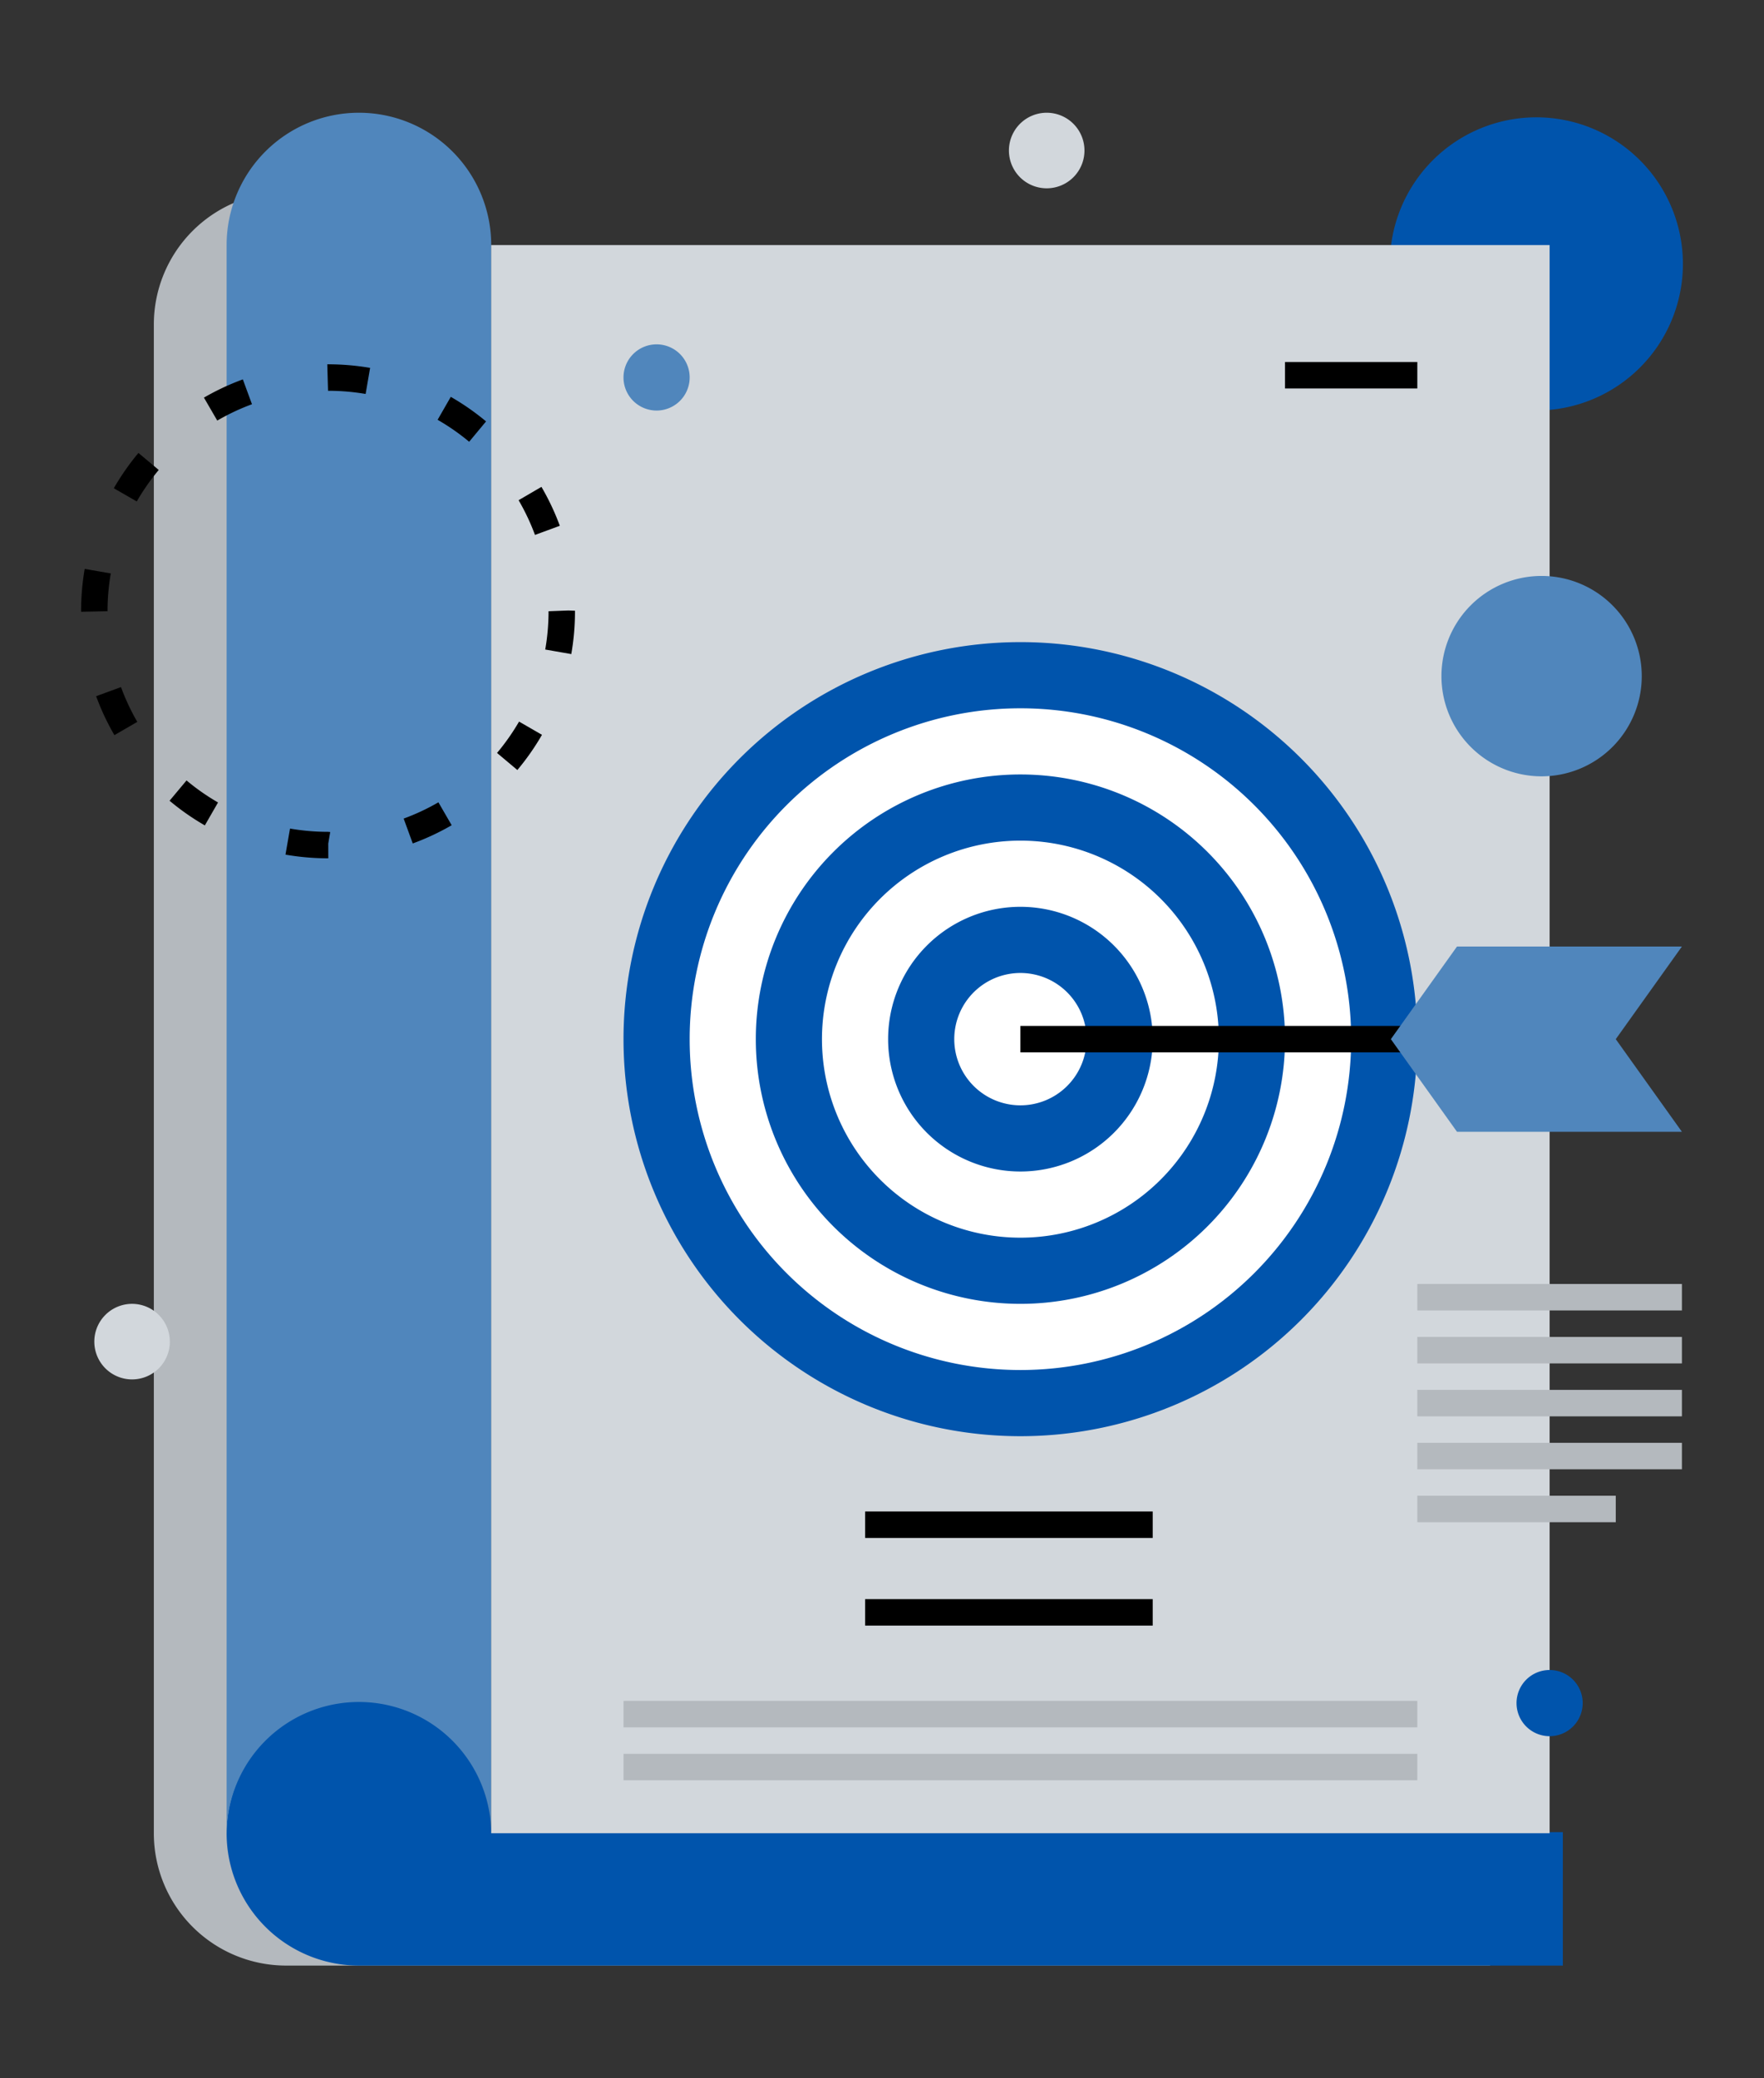 <svg xmlns="http://www.w3.org/2000/svg" xmlns:xlink="http://www.w3.org/1999/xlink" width="90" height="106" viewBox="-4.137 -5.75 90 106"><rect x="-4.137" y="-5.75" width="90" height="106" fill="#333333" stroke="none"/><defs><clipPath id="a"><rect width="81.726" height="94.5" fill="none"/></clipPath></defs><g clip-path="url(#a)"><path d="M81.726,7.709A7.476,7.476,0,1,1,74.248.234a7.479,7.479,0,0,1,7.478,7.475" fill="#0054ac"/><path d="M17.212,87.694V10.8a6.75,6.75,0,0,0-13.5,0V87.806l0-.028A6.748,6.748,0,0,0,10.462,94.5H71.887V87.694Z" fill="#b4b9be"/><path d="M20.925,87.694v.056a6.75,6.75,0,1,0-6.75,6.75H75.6V87.694Z" fill="#0054ac"/><path d="M14.175,81.056a6.75,6.75,0,0,1,6.75,6.75V6.75a6.75,6.75,0,1,0-13.5,0V87.806a6.75,6.75,0,0,1,6.75-6.75" fill="#5086bc"/><rect width="54" height="81" transform="translate(20.925 6.75)" fill="#d2d7dc"/><path d="M68.175,47.25A20.25,20.25,0,1,1,47.925,27a20.248,20.248,0,0,1,20.25,20.25" fill="#0054ac"/><path d="M64.8,47.25A16.875,16.875,0,1,1,47.925,30.375,16.873,16.873,0,0,1,64.8,47.25" fill="#fff"/><path d="M61.425,47.25a13.5,13.5,0,1,1-13.5-13.5,13.5,13.5,0,0,1,13.5,13.5" fill="#0054ac"/><path d="M58.05,47.25A10.125,10.125,0,1,1,47.925,37.125,10.124,10.124,0,0,1,58.05,47.25" fill="#fff"/><path d="M54.675,47.25a6.75,6.75,0,1,1-6.75-6.75,6.75,6.75,0,0,1,6.75,6.75" fill="#0054ac"/><path d="M51.3,47.25a3.375,3.375,0,1,1-3.375-3.375A3.375,3.375,0,0,1,51.3,47.25" fill="#fff"/><rect width="30.375" height="1.35" transform="translate(47.925 46.575)"/><path d="M81.675,42.525H70.2L66.825,47.25,70.2,51.975H81.675L78.3,47.25Z" fill="#5086bc"/><rect width="14.672" height="1.35" transform="translate(40.003 75.811)"/><rect width="40.5" height="1.35" transform="translate(27.675 83.7)" fill="#b4b9be"/><rect width="40.5" height="1.35" transform="translate(27.675 81)" fill="#b4b9be"/><rect width="14.672" height="1.35" transform="translate(40.003 71.34)"/><rect width="6.75" height="1.35" transform="translate(61.425 12.713)"/><path d="M31.05,13.5a1.688,1.688,0,1,1-1.687-1.687A1.687,1.687,0,0,1,31.05,13.5" fill="#5086bc"/><path d="M76.613,81.112a1.688,1.688,0,1,1-1.688-1.687,1.687,1.687,0,0,1,1.688,1.687" fill="#0054ac"/><path d="M12.613,38.026H12.6a12.7,12.7,0,0,1-2.172-.187l.232-1.33a11.317,11.317,0,0,0,1.94.167l.111.01-.1.588Zm4.307-.761L16.458,36a11.128,11.128,0,0,0,1.773-.83l.677,1.169a12.573,12.573,0,0,1-1.988.93M6.314,36.348a12.537,12.537,0,0,1-1.8-1.258l.866-1.035a11.321,11.321,0,0,0,1.607,1.123ZM22.255,33.52l-1.033-.867a11.391,11.391,0,0,0,1.124-1.6l1.169.675a12.555,12.555,0,0,1-1.26,1.8M1.7,31.745a12.562,12.562,0,0,1-.932-1.986l1.268-.465a11.326,11.326,0,0,0,.832,1.774ZM25.011,27.61l-1.33-.232a11.361,11.361,0,0,0,.169-1.953l1.014-.039.335.013a12.727,12.727,0,0,1-.188,2.211M0,25.451v-.026a12.782,12.782,0,0,1,.184-2.159l1.331.23a11.3,11.3,0,0,0-.165,1.929Zm23.158-3.918a11.315,11.315,0,0,0-.836-1.771l1.166-.68a12.534,12.534,0,0,1,.937,1.985ZM2.841,19.825,1.67,19.152a12.672,12.672,0,0,1,1.256-1.8l1.036.867a11.219,11.219,0,0,0-1.121,1.607M19.8,16.781a11.336,11.336,0,0,0-1.61-1.12l.672-1.171a12.634,12.634,0,0,1,1.8,1.253ZM6.947,15.7,6.268,14.53A12.655,12.655,0,0,1,8.253,13.6l.466,1.267a11.363,11.363,0,0,0-1.772.834m7.57-1.358a11.354,11.354,0,0,0-1.918-.162l-.038-1.35H12.6a12.687,12.687,0,0,1,2.146.182Z"/><path d="M4.529,62.677A1.927,1.927,0,1,1,2.6,60.75a1.927,1.927,0,0,1,1.927,1.927" fill="#d2d7dc"/><path d="M51.193,1.927A1.927,1.927,0,1,1,49.266,0a1.927,1.927,0,0,1,1.927,1.927" fill="#d2d7dc"/><path d="M79.626,28.734a5.11,5.11,0,1,1-5.111-5.109,5.111,5.111,0,0,1,5.111,5.109" fill="#5086bc"/><rect width="13.5" height="1.35" transform="translate(68.175 62.438)" fill="#b4b9be"/><rect width="13.5" height="1.35" transform="translate(68.175 59.737)" fill="#b4b9be"/><rect width="13.5" height="1.35" transform="translate(68.175 65.138)" fill="#b4b9be"/><rect width="13.5" height="1.35" transform="translate(68.175 67.838)" fill="#b4b9be"/><rect width="10.125" height="1.35" transform="translate(68.175 70.537)" fill="#b4b9be"/></g></svg>